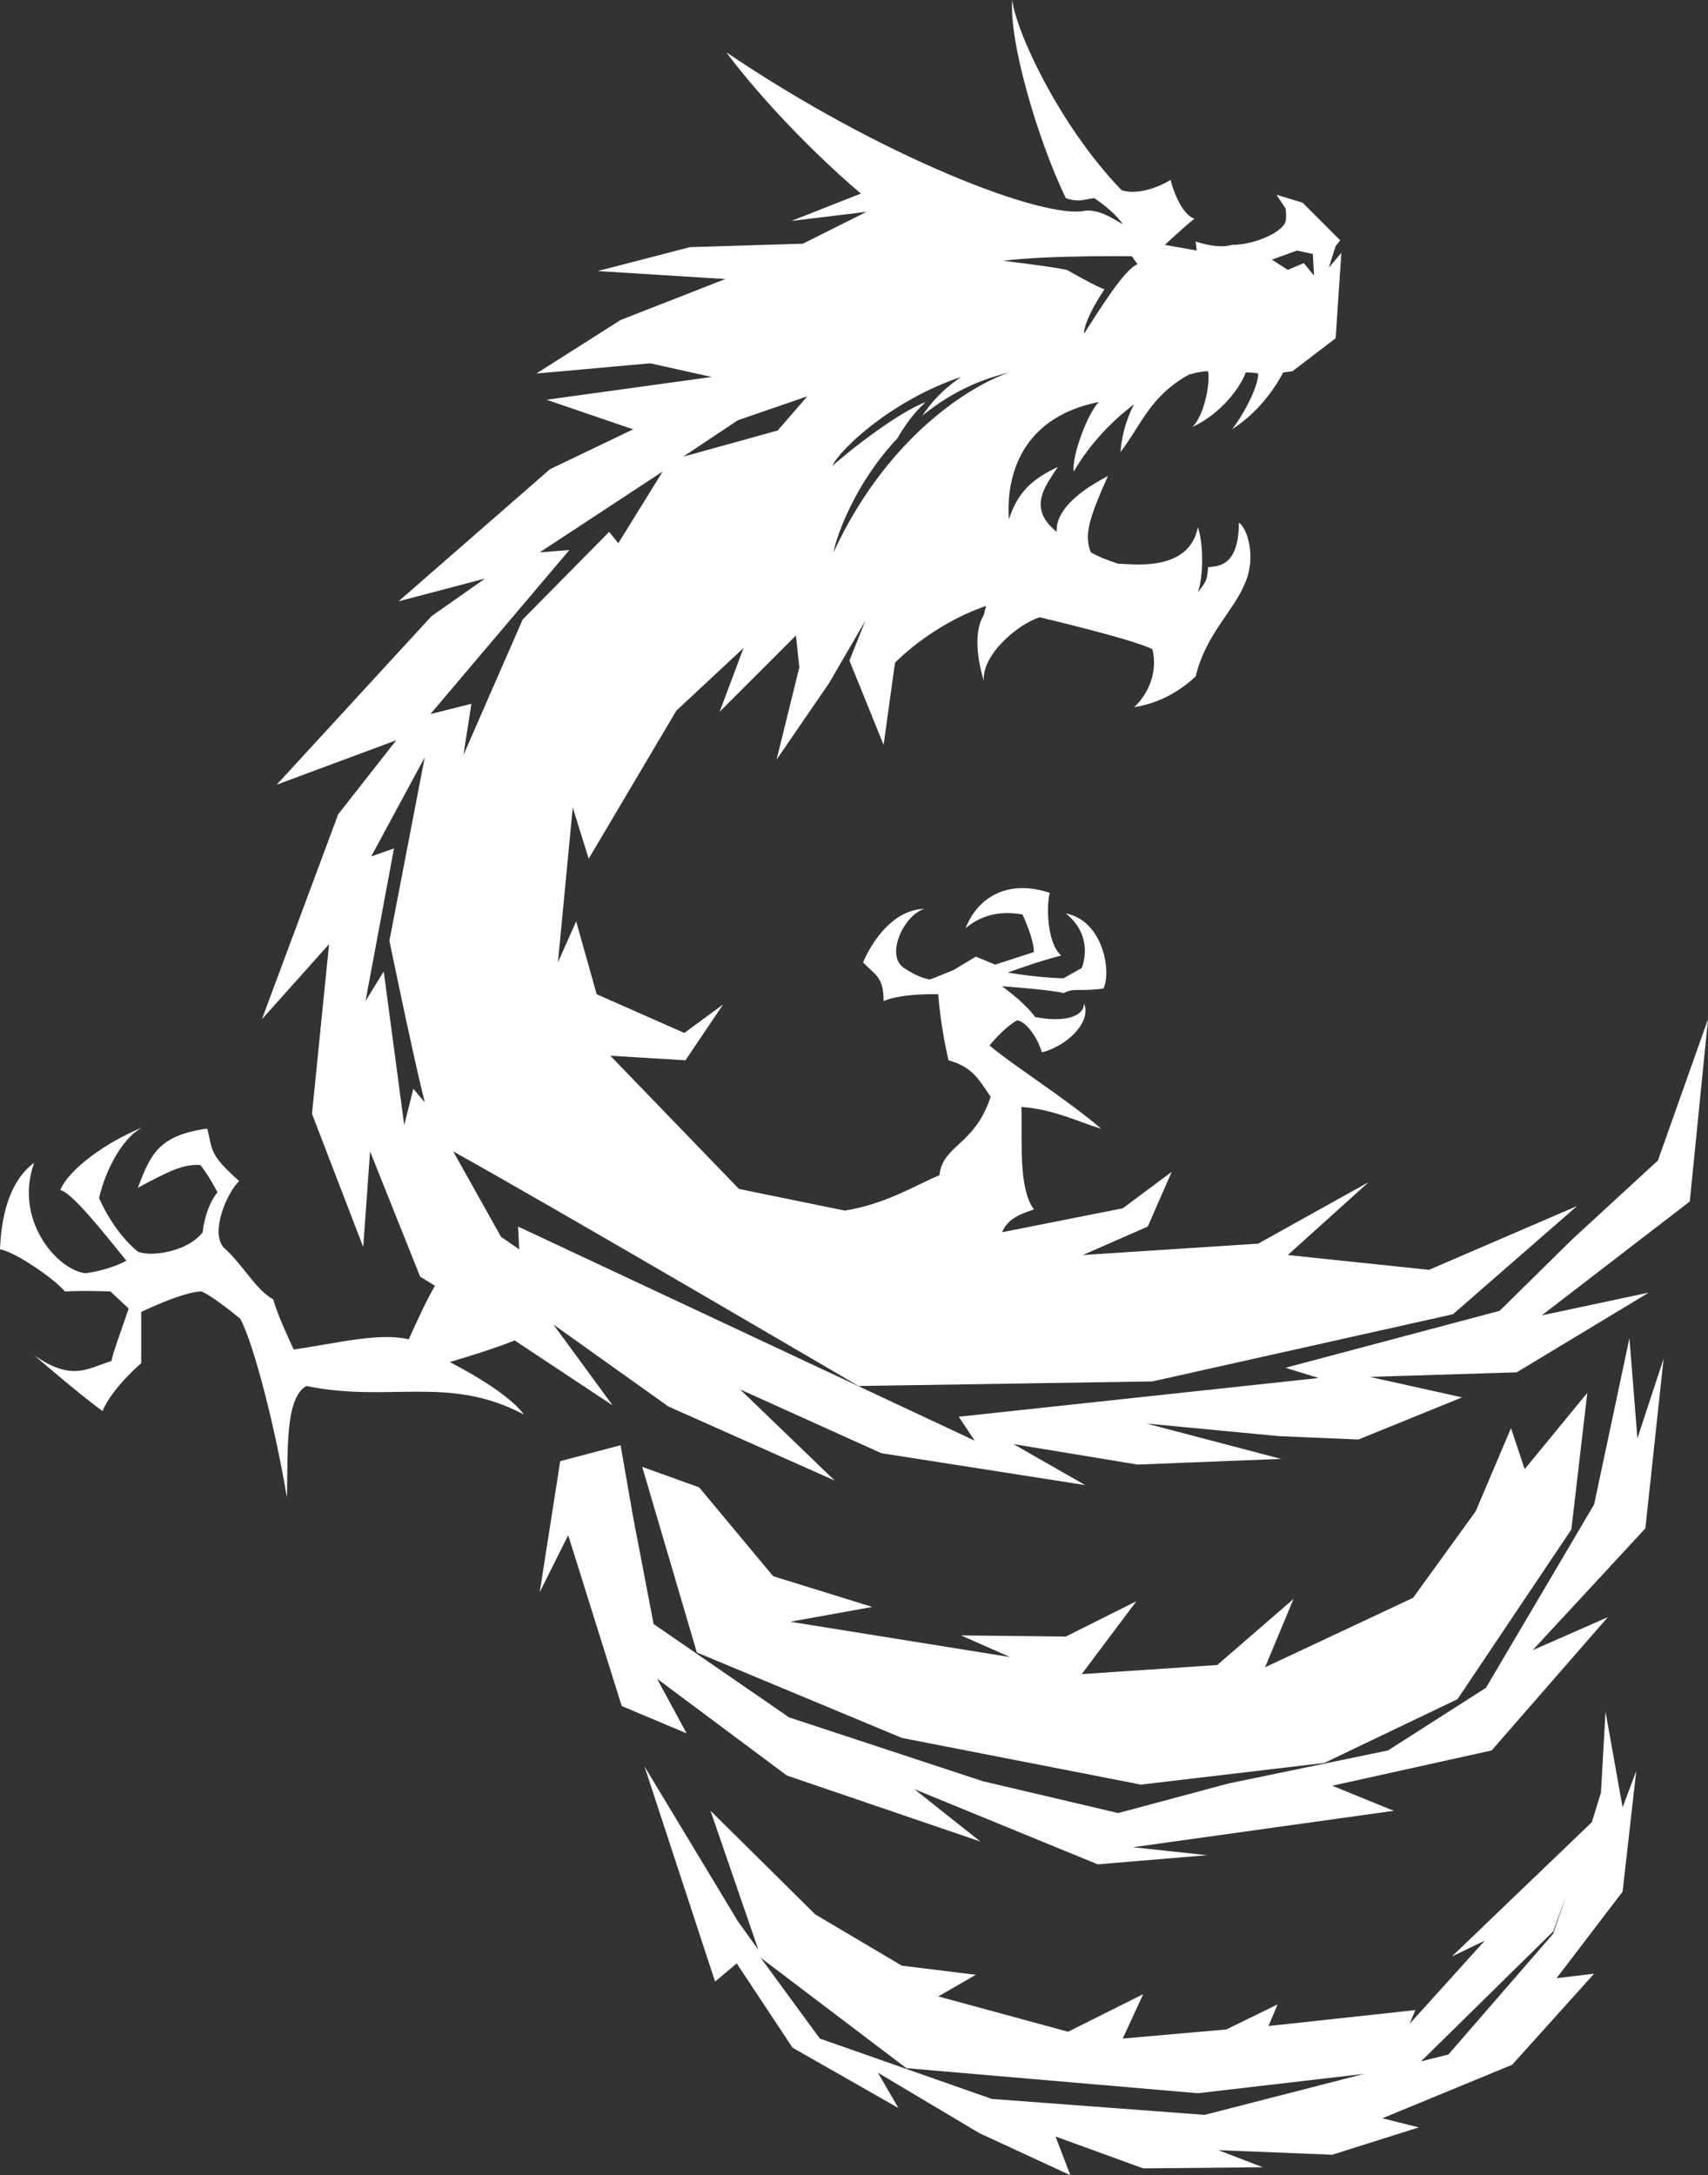 <?xml version="1.0" encoding="utf-8"?>
<!-- Generator: Adobe Illustrator 26.3.1, SVG Export Plug-In . SVG Version: 6.00 Build 0)  -->
<svg version="1.1" id="レイヤー_1" xmlns="http://www.w3.org/2000/svg" xmlns:xlink="http://www.w3.org/1999/xlink" x="0px"
	 y="0px" viewBox="0 0 150 191" style="enable-background:new 0 0 150 191;" xml:space="preserve">
<rect x="0" y="0" width="150" height="191" fill="#333333" stroke="none"/>
<style type="text/css">
	.st0{fill:#FFFFFF;}
</style>
<g>
	<g>
		<polygon class="st0" points="144.5,134.2 146.1,119.3 143.8,126.3 143.1,117.5 140,132.1 130.5,148.2 121.9,153.7 107.9,156.6 
			98.2,159.2 86.3,156.4 69.3,150.8 57.4,142.6 55.6,133.2 54.5,126.9 49.2,128.3 47.4,139.8 49.9,134.8 54.6,149.8 60.3,152.2 
			57.7,147.4 69.1,155.9 86.1,161.7 80.3,157.1 96.4,163.7 106,162.9 99.5,162.2 122.4,159 117,156.8 131,153.7 141.2,142 
			134.6,144.9 		"/>
		<polygon class="st0" points="79.2,152.6 100.2,156.7 116.3,154.8 128,149.2 138,134.3 139.4,122.3 133.9,129 132.7,125.4 
			129.6,132.7 124.1,140.3 111.1,146.4 113.6,140.4 106.9,146.2 95,147 99.8,140.6 93.6,143.7 84.4,143.6 88.7,145.5 69.4,142.4 
			76.6,141.1 67.9,138.4 61.4,130.6 56.4,128.8 61.2,145.1 		"/>
	</g>
	<path class="st0" d="M142.5,166.1l1.2-10.6l-1.2,3.2l-1.5-8.4l-0.4,7.1l-0.8,2.6l-12.3,11.8l2.9-1.4l-6.6,7.3l0.5-1.2l-12.9,1.4
		l0.8-1.9l-4.5,2.2l-9.1,0.8l1.8-3.9l-6.6,3.3l-11.4-3.1l3.3-1.9l-6.5-0.8l-7.6-4.5l-9.2-9.1l4.2,12.2l-1.8-2.5l-8.2-13.6l6.2,18.9
		l1.9-1.6l4.9,7.4l9.3,5.3l-1.8-3.1l8.9,5.3L94,191l-1.3-3.4l7.7,2.8l10.5-0.1l-3.9-1.5l10,0.4l7.6-2.4l-3.2-0.8l11.4-4.7l7.2-8
		l-3.3,0.4L142.5,166.1z M105.8,185.7l-18.7-1.4L72,179l-5.2-7.1l12.8,9.7l25.6,2.2l14.6-1.7L105.8,185.7z M127.2,180.4l-2.4,0.6
		l11.6-11.4l1.2-3.3l-1.2,3.5L127.2,180.4z"/>
	<path class="st0" d="M150,89.5l-4.4,12.4l-7.5,6.9l-6.4,6.3l-18.8,5l2.9,0.9l-31.6,3.4l1.4,2.1l-40.1-18.8l0.1,2l-1.6-1.1l-4.2-7.5
		c9,5,35.6,20.6,35.6,20.6l25.8-0.4l26.4-5.9l10.9-9.5l-13,5.6l-12.4-1.3l7.1-6.4l-9.7,5.4l-15.4,1l5.7-2.5l2.1-4.8l-4.3,3.2
		l-10.6,2.1c0.5-1.1,1.3-1.5,2.8-2c-1.4-1.9-1-6.2-1.1-9c2.9,0.2,5.2,1.4,7,1.9c-2.9-2.5-7.8-5.6-9.8-7.3c0,0,1.2-1.5,2.4-2.2
		c0.7,0,1.8,1.4,2.2,2.8c2.1-0.5,4.4-2.6,3.7-4.3c0,1.2-1.8,1.7-4.3,1.2c0,0-0.6-1-2.9-2.7c0,0,4.3,0.3,5.4,0.6
		c1-0.5,1.3-0.1,3.5-0.4c0.7-1.3,0.1-5.9-3.3-6.6c2.6,2.1,1.4,4.8,1.4,4.8l-1.6,0.9c0,0-1.8,0-4.9-0.5c0,0,2.7-1,4.7-1.5
		c-1.3-1.1-1.3-4.6-1-5.5c-3.6-1.2-6.3,0.3-7.4,3.1c1.2-1,2.8-1.6,5-1.2c0,0,1,2.1,1,3.3l-3.4,1.1L85.7,84l-2,1.2l-2,0.8
		c0,0-0.8,0-2.3-1c-1.7-1.1,0-4.7,1.8-5.2c-3.6,0.1-5.4,4.7-5.4,4.7c1,1.1,1.8,1.2,1.8,3.4c1.6-0.7,4.8-0.6,4.8-0.6
		c0.2,2.9,0.9,5.8,0.9,5.8c2.1,0.6,2.6,1.6,3.7,3.2c-1.4,4.3-4.2,4.2-4.5,6.9c-2,0.8-4.6,2.5-8.3,3.1l-9.3-1.9L53.6,92.7l6.6,0.4
		l3.3-4.9l-3.4,2.5l-7.7-3.4l-1.8-6.4l-1.6,3.6l1.3-13.6l1.4,4.5l7.7-13l5.9-5.5l-2.1,5.6l6.7-6.7l0.3,2.8l-2,8.1l4.6-6.7l3.2-5.5
		L74.6,58l3,7.4l1-7.2c0,0,3.1-3.3,8-5l-0.2,0.8c-0.8,1.3-0.7,3.4,0,5.8c-0.2-2.3,3-5,4.9-5.6c0,0,8.1,1.9,9.9,2.8
		c0.5,1.9-0.3,3.9-1.6,5.1c2.4-0.4,4.1-1.5,5.4-2.7c0.9-3.7,3.3-5.7,4.3-8.1c1.1-2.4,0.2-5-0.5-5.4c0,4-2,3.8-2.7,3.9
		c-0.1,1.1-0.1,1.2-0.9,2.2c0.5-1.4,0.5-4.3,0-5.7c-0.8,4-5.8,3.2-7,3.2c-0.9-0.3-1.7-0.6-2.4-1c-0.6-1.5-0.2-2.9,1.5-6.7
		c-2.9,1.5-4.6,3.2-4.5,4.9c-2.6-2.1-1-4,0.1-5.7c-2.3,1.1-3.5,2.2-4.3,4.6c-0.3-4.7,1.8-9.1,7.9-10.3c-1,1-2.4,4.8-2.2,6.1
		c1.4-2.4,3.3-4.4,5.3-5.9c-0.8,1.5-1.1,3-1.2,4.2c1.9-2.5,2.6-4.9,6-6.8c0.7-0.2,1.2-0.3,1.7-0.3c0.2,1.2-0.4,4-1.4,4.9
		c2.6-1.2,4.3-3.6,4.7-4.8c0,0,0.8,0,1.1,0.1c0,1.3-1.5,3.9-2.3,4.9c2.3-1.5,3.7-3.5,4.5-5l0.8-0.1l3.8-2.9l0.5-7.5l-1.1,1.3
		l0.6-1.9l0.4-0.5l-3.3-3.3l-2.3-0.7l0.8,1.2c0,0,0.2,1.2-0.2,1.5c-0.6,0.8-2.7,1.7-4.5,1.7c-1.3,0.4-3.2-0.3-3.2-0.3l0.1,0.8
		l-2.8-0.5c0,0,1.6-1.5,2.6-2.3c-1-0.3-1.8-2.2-2.1-3.4c-0.8,0.5-2.8,1.4-4.3,0.9C93,11,89.2,2.7,88.9,0c-0.3,3.6,2.2,12.2,4.7,17.4
		c1.2,0.4,1.5,0.1,2.5,0c0.9,0.6,2,1.5,2.5,2.3c-1.1-0.7-2.2-1.3-3.3-1.2c-3.6,0.8-17.9-4.7-31.5-13.9c1.9,2.6,6.3,7.7,11.8,12.4
		l-6.1,2.4l6.6-0.8l-5.6,2.8l-9.9,0.3l-8.1,2.1l11.2,0.7l-9.2,3.6l-7.4,4.7l10-0.9l5.4,1.2l-14.5,2l7.6,2.6l-7.3,3.5L35,52.8l7.6-2
		l-4.7,3.3L24.3,68.9L34.8,65l-5.1,6.5L23,89.5l5.9-6.6l-1.5,14.9l4.5,11.7l0.6-8.4l4.4,11l1.3,0.8c-0.7,1.2-1.4,2.7-2.3,4.7
		c-2.6-0.6-6.1,0.3-10.1,0.9c0,0-1.4-2.9-1.8-4.4c-1.6-0.9-2.6-3-4.4-4.6c-1.1-1.4,0.3-4.7,1.4-5.8c-2.7-2.4-2.3-2.7-2.8-4.6
		c-4.4,0.6-5,2.4-6.1,5.2c2.8-1.5,4-2.1,5.5-2c0.8,1,1.5,2.4,1.5,2.4c-1.1,1.3-1.3,3.5-1.3,3.5c-1.3,1.7-4.5,2.2-5.7,1.7
		c-2.2-1.8-3.4-4.7-3.4-4.7c0.5-2.2,1.9-5.2,3.8-6.2c-3.2,1.3-6.5,3.7-7.2,5.5c1,0.2,3.7,3.6,5.8,6.2c-1.7,0.9-3.6,1.1-3.6,1.1
		c-2.5-0.3-6.3-4.7-4.5-9.7c-2.3,1.7-2.9,5-3,7.6c1.3,0.2,4.8,2.6,5.7,3.7c1.6-0.1,4,0,4,0l1.6,1.5c-0.6,1.8-1.5,4.2-1.5,4.6
		c-2.2,0.7-3.5,1.8-6.8-0.5c4.3,3.7,6,4.9,6,4.9c0.9-2.1,3.4-4.2,3.4-4.2c0-3.3,0-4.5,0-4.5s3.7-1.8,5.3-1.8c1,0.4,3.4,2.4,3.4,2.4
		c1.2,2.2,3.1,9.7,4.1,15.7c0.1-4-0.2-8.7,1.7-9.8c7.3,1.5,12.5-1,19.1,2.5c-1.5-2.1-6.5-4.6-6.5-4.6c1.3-0.4,3.4-1,5.7-1.9l8.6,5.7
		l-5.2-7.1l10.1,7.2l14.6,6.5l-8.3-8l12.4,5.6l17.9,2.8l-6.3-3.6l10.9,1.8l12.6-0.5l-11.8-3.1l11.6,1.1l7,0.3l9.1-3.7l-8.1-1.8
		l12.9-0.4l11.6-7l-9.4,2l13-10L150,89.5z M113.9,22l1.4,0.3l0.1,1.9l-0.9-1.1l-1.4,0.6l-1.4-0.9L113.9,22z M99.4,22.5l0.5,0.7
		c-1.2,0.5-3.2,3.8-4.7,6.1C95.2,28,97,25.4,97,25.4c-0.5-0.1-3.3-1.7-3.3-1.7c-1.4-0.3-5.6-0.8-5.6-0.8
		C92,22.4,99.4,22.5,99.4,22.5z M84.4,33.1c-1.6,1.1-2.6,2.2-3.4,3.4c2.1-1.7,4.6-3.1,7.7-3.8c-2.4,0.7-10.4,4.8-15.5,15.8
		c0.3-1.6,2-6.2,5.6-10c0.7-1.2,1.5-2.3,2.5-3.2c-1.6,0.6-4.7,2.6-8.2,5.6C73.8,39.4,78.4,35.1,84.4,33.1z M64.8,36.9l6.1-2.1
		l-2.6,3l-8.3,2.3L64.8,36.9z M36.3,95.6l-0.8,3.2l-1.8-13.5l-1.6,2.6l2.5-13.4l-2,0.7l4.7-8.7l-3.1,16.1c0,0,1.9,9.3,3.1,14.2
		L36.3,95.6z M37.8,62.7L50,48.3l-2.6,0.2l10.8-7.1l-3.9,6.3l-0.8-1l-7.6,7.7l-5.2,11.9l0.7-4.5L37.8,62.7z"/>
</g>
</svg>
